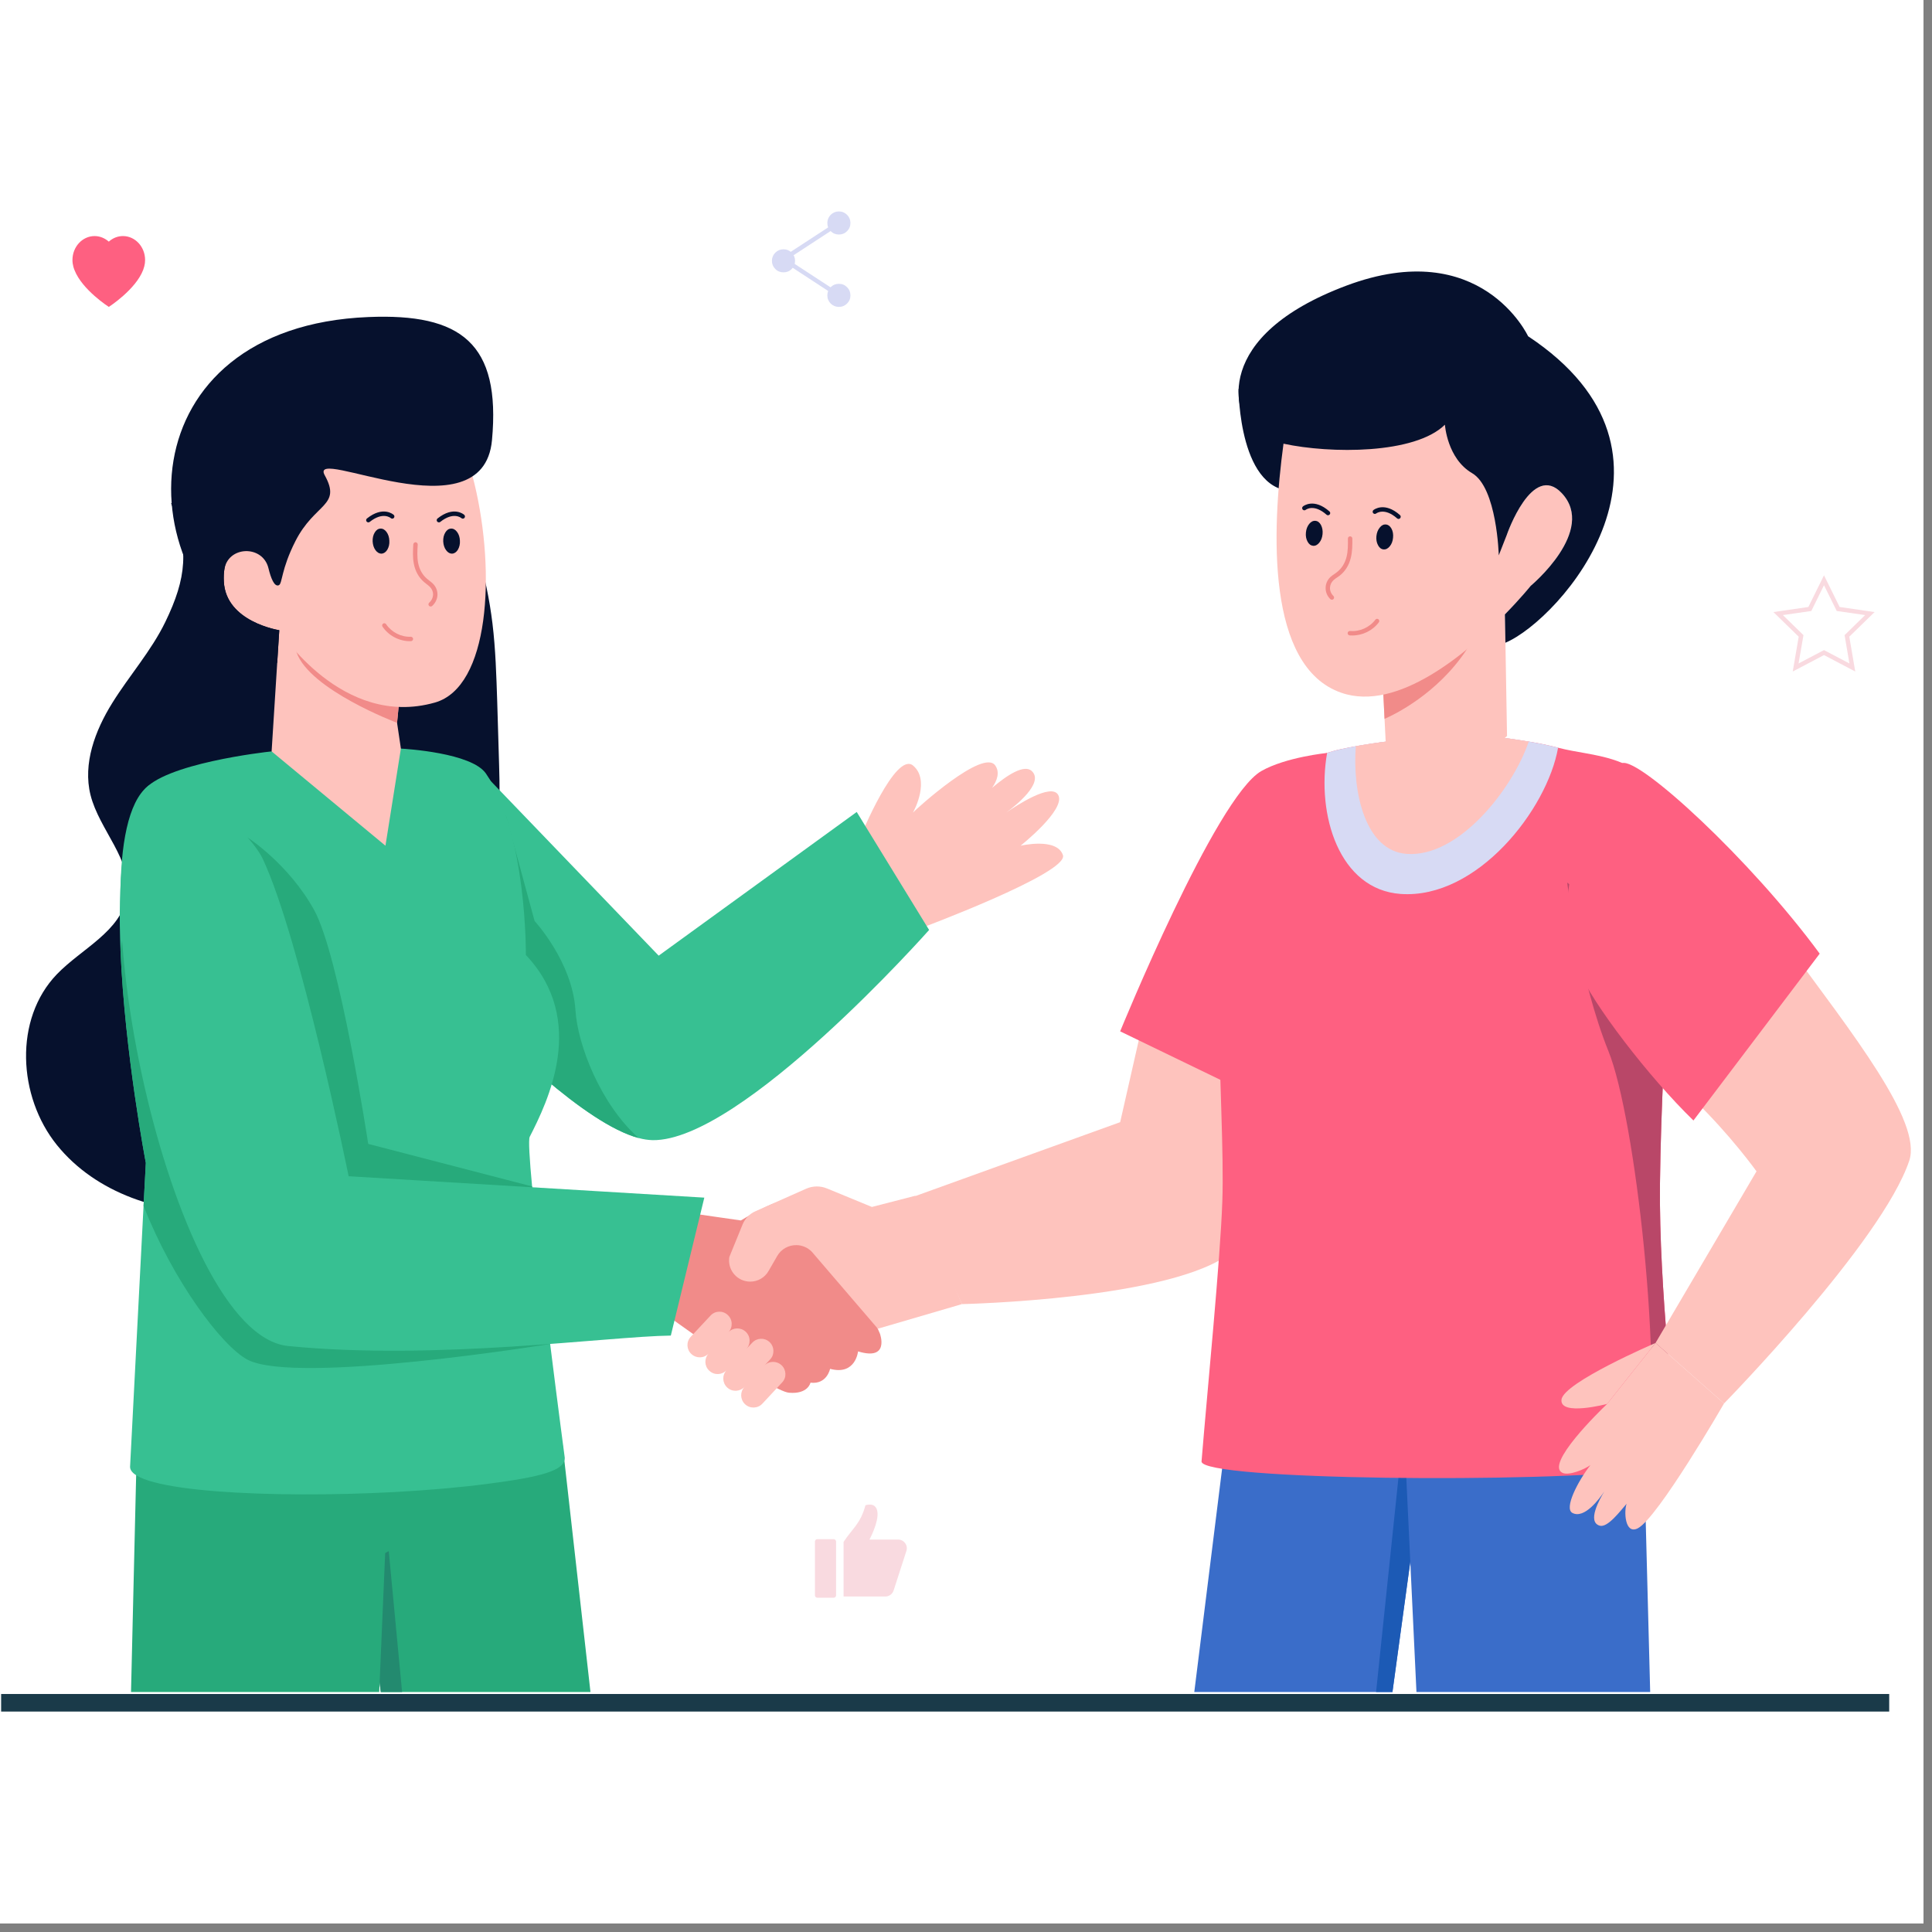 <svg xmlns="http://www.w3.org/2000/svg" xmlns:xlink="http://www.w3.org/1999/xlink" width="150" zoomAndPan="magnify" viewBox="0 0 112.5 112.5" height="150" preserveAspectRatio="xMidYMid meet" version="1.0"><rect x="0" y="0" width="112.5" height="112.5" fill="#808080" stroke="none"/><defs><clipPath id="301975b07b"><path d="M 0 0 L 112.004 0 L 112.004 112.004 L 0 112.004 Z M 0 0 " clip-rule="nonzero"/></clipPath><clipPath id="7f23c0b688"><path d="M 0 98 L 111 98 L 111 99.684 L 0 99.684 Z M 0 98 " clip-rule="nonzero"/></clipPath><clipPath id="951efc651b"><path d="M 45 12.32 L 49 12.32 L 49 18 L 45 18 Z M 45 12.32 " clip-rule="nonzero"/></clipPath><clipPath id="76f0a34ef2"><path d="M 48 12.32 L 50 12.32 L 50 14 L 48 14 Z M 48 12.32 " clip-rule="nonzero"/></clipPath></defs><g clip-path="url(#301975b07b)"><path fill="#ffffff" d="M 0 0 L 112.004 0 L 112.004 112.004 L 0 112.004 Z M 0 0 " fill-opacity="1" fill-rule="nonzero"/><path fill="#ffffff" d="M 0 0 L 112.004 0 L 112.004 112.004 L 0 112.004 Z M 0 0 " fill-opacity="1" fill-rule="nonzero"/></g><g clip-path="url(#7f23c0b688)"><path fill="#1a3a49" d="M 0.066 98.641 L 110.008 98.641 L 110.008 99.664 L 0.066 99.664 Z M 0.066 98.641 " fill-opacity="1" fill-rule="nonzero"/></g><path fill="#fec3bd" d="M 61.895 49.797 C 62.238 50.844 53.488 54.098 53.488 54.098 L 50.129 48.668 C 50.129 48.668 52.152 43.723 53.172 44.582 C 54.156 45.414 53.258 47.164 53.156 47.32 C 53.348 47.113 57.262 43.555 57.957 44.578 C 58.227 44.973 58.07 45.445 57.77 45.875 C 58.625 45.148 59.645 44.473 60.09 44.906 C 60.805 45.598 59.117 46.93 58.598 47.312 C 59.168 46.918 61.223 45.562 61.621 46.293 C 62.082 47.141 59.426 49.246 59.426 49.246 C 59.426 49.246 61.547 48.746 61.895 49.797 Z M 61.895 49.797 " fill-opacity="1" fill-rule="nonzero"/><path fill="#f18b89" d="M 38.359 70.379 L 43.141 71.066 C 43.141 71.066 45.223 69.789 45.773 69.934 C 48.227 70.578 51.238 77.656 51.238 77.656 C 51.238 77.656 51.832 79.262 49.965 78.691 C 49.965 78.691 49.824 80.109 48.336 79.707 C 48.336 79.707 48.152 80.629 47.195 80.512 C 47.195 80.512 47.055 81.195 45.945 81.098 C 44.84 81.004 38.492 76.34 38.492 76.34 Z M 38.359 70.379 " fill-opacity="1" fill-rule="nonzero"/><path fill="#fec3bd" d="M 77.355 57.414 C 77.355 57.414 75.234 70.027 71.734 72.902 C 68.363 75.672 56.016 75.938 56.016 75.938 L 53.098 69.719 L 65.227 65.344 L 67.633 54.75 Z M 77.355 57.414 " fill-opacity="1" fill-rule="nonzero"/><path fill="#fe6081" d="M 79.602 56.043 L 74.332 64.461 L 65.227 60.055 C 65.227 60.055 70.781 46.441 73.441 44.902 C 74.863 44.086 77.277 43.844 77.277 43.844 Z M 79.602 56.043 " fill-opacity="1" fill-rule="nonzero"/><path fill="#06112d" d="M 72.121 22.645 C 72.121 22.645 72.121 28.898 75.539 28.574 C 78.402 28.301 76.477 23.586 76.477 23.586 L 73.82 22.398 Z M 72.121 22.645 " fill-opacity="1" fill-rule="nonzero"/><path fill="#3a6dc9" d="M 69.543 98.527 L 81.082 98.527 L 81.367 96.441 L 82.938 84.961 L 83.672 79.582 L 83.684 79.52 L 71.988 78.898 Z M 69.543 98.527 " fill-opacity="1" fill-rule="nonzero"/><path fill="#1c5ab5" d="M 80.129 98.527 L 81.082 98.527 L 81.367 96.441 L 82.938 84.961 L 81.613 84.316 Z M 80.129 98.527 " fill-opacity="1" fill-rule="nonzero"/><path fill="#3a6dc9" d="M 82.48 98.527 L 81.613 80.227 L 95.535 77.309 L 96.09 98.527 Z M 82.48 98.527 " fill-opacity="1" fill-rule="nonzero"/><path fill="#fe6081" d="M 97.5 85.102 C 97.5 85.293 96.895 85.453 95.863 85.59 C 89.941 86.363 69.965 86.203 69.965 85.102 C 70.309 80.898 71.059 73.355 71.176 69.949 C 71.371 64.41 70.086 52.039 72.121 47.785 C 72.91 46.137 75.16 44.527 77.277 43.844 L 77.277 43.84 C 77.57 43.75 77.844 43.672 78.094 43.621 C 80.773 43.047 85.176 42.609 87.887 43.008 C 88.66 43.125 89.648 43.254 90.727 43.539 C 92.832 44.09 95.297 43.859 96.926 46.664 C 97.523 47.688 97.418 51.27 97.188 55.938 C 96.992 59.797 96.711 64.395 96.66 68.906 C 96.59 75.277 97.59 82.414 97.5 85.102 Z M 97.5 85.102 " fill-opacity="1" fill-rule="nonzero"/><path fill="#b94768" d="M 97.5 85.102 C 97.5 85.293 96.895 85.453 95.863 85.59 C 96.879 79.719 95.219 65.055 93.66 61.211 C 91.992 57.074 91.258 51.395 91.258 51.395 L 97.188 55.938 C 96.992 59.797 96.711 64.395 96.66 68.906 C 96.59 75.277 97.59 82.414 97.5 85.102 Z M 97.5 85.102 " fill-opacity="1" fill-rule="nonzero"/><path fill="#d7daf4" d="M 90.727 43.539 C 90.094 47.137 86.012 52.363 81.566 52.055 C 77.98 51.805 76.645 47.441 77.277 43.844 L 77.277 43.84 C 77.57 43.75 77.844 43.672 78.094 43.621 C 78.363 43.562 78.648 43.508 78.949 43.449 C 81.641 42.969 85.449 42.652 87.887 43.008 C 88.227 43.059 88.605 43.113 89.02 43.18 C 89.547 43.27 90.121 43.379 90.727 43.539 Z M 90.727 43.539 " fill-opacity="1" fill-rule="nonzero"/><path fill="#fec3bd" d="M 89.02 43.18 C 88.066 45.965 84.945 49.934 81.922 49.723 C 79.496 49.555 78.742 46.125 78.949 43.449 C 81.641 42.969 85.449 42.652 87.887 43.008 C 88.227 43.059 88.605 43.113 89.02 43.18 Z M 89.02 43.18 " fill-opacity="1" fill-rule="nonzero"/><path fill="#fec3bd" d="M 87.754 42.855 L 82.051 48.043 L 80.688 43.184 L 80.621 41.859 L 80.516 39.695 L 85.48 36.957 L 87.633 35.77 Z M 87.754 42.855 " fill-opacity="1" fill-rule="nonzero"/><path fill="#f18b89" d="M 85.402 37.828 C 83.695 40.414 81.164 41.625 80.621 41.859 L 80.516 39.695 L 85.48 36.957 C 85.656 37.168 85.645 37.453 85.402 37.828 Z M 85.402 37.828 " fill-opacity="1" fill-rule="nonzero"/><path fill="#fec3bd" d="M 89.133 34.113 C 89.133 34.113 88.559 34.828 87.629 35.777 C 85.469 37.988 81.387 41.492 78.094 40.336 C 73.738 38.816 74.051 30.918 74.738 25.836 C 75.082 23.309 75.516 21.48 75.516 21.48 L 79.352 21.293 L 83.121 21.293 L 86.742 26.387 L 87.754 31.109 C 87.754 31.109 89.223 26.887 90.941 28.715 C 92.996 30.902 89.133 34.113 89.133 34.113 Z M 89.133 34.113 " fill-opacity="1" fill-rule="nonzero"/><path fill="#06112d" d="M 87.66 37.426 L 87.629 35.777 C 88.559 34.828 89.133 34.113 89.133 34.113 C 89.133 34.113 92.996 30.902 90.941 28.715 C 89.223 26.887 87.754 31.109 87.754 31.109 L 87.273 32.336 C 87.273 32.336 87.172 28.398 85.719 27.551 C 84.266 26.703 84.137 24.73 84.137 24.73 C 82.387 26.453 77.469 26.426 74.738 25.836 C 73.906 25.656 73.281 25.426 73.004 25.18 C 71.816 24.117 70.551 19.578 78.398 16.633 C 86.25 13.691 88.98 19.578 88.98 19.578 C 99.375 26.465 90.832 36.098 87.66 37.426 Z M 87.66 37.426 " fill-opacity="1" fill-rule="nonzero"/><path fill="#06112d" d="M 80.707 30.539 C 80.84 30.555 80.945 30.637 81.027 30.785 C 81.109 30.938 81.137 31.113 81.117 31.312 C 81.098 31.516 81.035 31.68 80.926 31.812 C 80.816 31.945 80.695 32.004 80.562 31.992 C 80.43 31.98 80.32 31.898 80.242 31.746 C 80.16 31.594 80.129 31.418 80.148 31.219 C 80.168 31.02 80.234 30.852 80.344 30.719 C 80.449 30.586 80.57 30.527 80.707 30.539 Z M 80.707 30.539 " fill-opacity="1" fill-rule="nonzero"/><path fill="#06112d" d="M 81.434 30.219 C 81.406 30.219 81.375 30.207 81.352 30.184 C 80.621 29.539 80.156 29.883 80.137 29.898 C 80.082 29.941 80.004 29.934 79.957 29.879 C 79.914 29.824 79.922 29.742 79.977 29.699 C 80.004 29.68 80.617 29.195 81.52 29.992 C 81.574 30.039 81.578 30.121 81.531 30.176 C 81.504 30.203 81.469 30.219 81.434 30.219 Z M 81.434 30.219 " fill-opacity="1" fill-rule="nonzero"/><path fill="#06112d" d="M 76.598 30.328 C 76.734 30.34 76.84 30.422 76.922 30.574 C 77 30.727 77.031 30.902 77.012 31.102 C 76.992 31.301 76.93 31.469 76.82 31.602 C 76.711 31.734 76.59 31.793 76.457 31.781 C 76.324 31.766 76.215 31.684 76.137 31.535 C 76.055 31.383 76.023 31.207 76.043 31.008 C 76.062 30.805 76.129 30.641 76.234 30.508 C 76.344 30.375 76.465 30.316 76.598 30.328 Z M 76.598 30.328 " fill-opacity="1" fill-rule="nonzero"/><path fill="#06112d" d="M 77.328 30.004 C 77.301 30.004 77.27 29.996 77.246 29.973 C 76.512 29.324 76.051 29.672 76.031 29.688 C 75.977 29.73 75.895 29.723 75.852 29.668 C 75.809 29.613 75.816 29.531 75.871 29.488 C 75.898 29.465 76.512 28.984 77.414 29.781 C 77.469 29.828 77.473 29.91 77.426 29.961 C 77.398 29.992 77.363 30.004 77.328 30.004 Z M 77.328 30.004 " fill-opacity="1" fill-rule="nonzero"/><path fill="#f18b89" d="M 77.555 34.922 C 77.523 34.922 77.492 34.91 77.465 34.887 C 77.281 34.707 77.184 34.469 77.191 34.223 C 77.195 33.98 77.301 33.754 77.484 33.586 C 77.555 33.523 77.637 33.469 77.711 33.418 C 77.758 33.387 77.801 33.355 77.844 33.32 C 78.121 33.109 78.316 32.801 78.41 32.426 C 78.496 32.082 78.492 31.715 78.488 31.359 C 78.488 31.289 78.543 31.23 78.617 31.23 C 78.688 31.23 78.742 31.285 78.746 31.355 C 78.75 31.727 78.75 32.109 78.656 32.488 C 78.551 32.918 78.324 33.277 78 33.527 C 77.953 33.562 77.906 33.594 77.855 33.629 C 77.785 33.676 77.715 33.723 77.656 33.777 C 77.523 33.898 77.449 34.059 77.445 34.23 C 77.441 34.402 77.512 34.574 77.645 34.703 C 77.695 34.754 77.695 34.836 77.648 34.887 C 77.621 34.91 77.59 34.922 77.555 34.922 Z M 77.555 34.922 " fill-opacity="1" fill-rule="nonzero"/><path fill="#f18b89" d="M 78.75 37.004 C 78.695 37.004 78.645 37.004 78.59 37 C 78.52 36.992 78.469 36.93 78.473 36.859 C 78.48 36.789 78.543 36.738 78.613 36.742 C 79.172 36.793 79.75 36.535 80.086 36.086 C 80.129 36.027 80.207 36.016 80.266 36.059 C 80.32 36.102 80.332 36.184 80.289 36.238 C 79.934 36.715 79.344 37.004 78.75 37.004 Z M 78.75 37.004 " fill-opacity="1" fill-rule="nonzero"/><path fill="#fec3bd" d="M 96.402 78.199 C 96.402 78.199 91.047 80.496 90.926 81.496 C 90.809 82.484 93.582 81.75 93.582 81.75 " fill-opacity="1" fill-rule="nonzero"/><path fill="#fec3bd" d="M 93.582 81.75 C 93.148 82.168 89.938 85.285 90.988 85.766 C 91.367 85.938 92.285 85.555 92.609 85.312 C 91.867 86.27 91.062 87.836 91.562 88.098 C 92.258 88.465 93.133 87.277 93.418 86.848 C 93.145 87.297 92.398 88.621 93.152 88.84 C 93.613 88.973 94.344 87.988 94.719 87.562 C 94.559 87.969 94.605 89.375 95.363 88.996 C 96.527 88.414 100.391 81.723 100.391 81.723 L 96.402 78.199 " fill-opacity="1" fill-rule="nonzero"/><path fill="#fec3bd" d="M 111.176 67.586 C 109.598 72.312 100.391 81.723 100.391 81.723 L 96.402 78.199 L 102.281 68.207 C 102.281 68.207 100.781 66.105 98.609 64.004 L 103.973 54.883 C 107.918 60.25 111.934 65.312 111.176 67.586 Z M 111.176 67.586 " fill-opacity="1" fill-rule="nonzero"/><path fill="#fe6081" d="M 105.961 55.531 L 98.609 65.246 C 96 62.715 92.715 58.422 91.922 56.5 C 89.5 50.625 94.477 44.434 94.477 44.434 C 95.496 44.156 101.898 50.004 105.961 55.531 Z M 105.961 55.531 " fill-opacity="1" fill-rule="nonzero"/><path fill="#27aa7b" d="M 21.246 91.066 L 22.172 98.527 L 34.383 98.527 L 32.75 84.043 L 20.465 84.758 L 20.477 84.832 Z M 21.246 91.066 " fill-opacity="1" fill-rule="nonzero"/><path fill="#238a6f" d="M 23.414 98.527 L 22.637 90.32 L 21.246 91.066 L 22.172 98.527 Z M 23.414 98.527 " fill-opacity="1" fill-rule="nonzero"/><path fill="#27aa7b" d="M 22.082 98.527 L 22.637 85.578 L 8.016 82.195 L 7.629 98.527 Z M 22.082 98.527 " fill-opacity="1" fill-rule="nonzero"/><path fill="#06112d" d="M 27.656 51.371 C 26.984 52.211 26.07 52.82 25.168 53.41 C 22.52 55.156 19.871 56.898 17.219 58.645 C 19.434 59.195 21.043 61.406 21.105 63.684 C 21.164 65.961 19.801 68.16 17.848 69.332 C 16.406 70.195 14.703 70.535 13.023 70.598 C 9.402 70.73 5.586 69.492 3.312 66.672 C 1.039 63.852 0.801 59.336 3.312 56.73 C 4.758 55.23 7.051 54.234 7.387 52.18 C 7.734 50.086 5.785 48.348 5.27 46.289 C 4.816 44.461 5.539 42.539 6.535 40.938 C 7.527 39.34 8.801 37.914 9.625 36.219 C 10.867 33.66 11.035 31.941 9.965 29.309 L 22.328 22.309 C 23.906 24.109 25.262 26.117 26.309 28.273 C 27.535 30.793 28.336 33.52 28.676 36.305 C 28.859 37.812 28.902 39.336 28.953 40.855 C 28.988 42.074 29.027 43.293 29.062 44.512 C 29.137 46.895 29.141 49.504 27.656 51.371 Z M 27.656 51.371 " fill-opacity="1" fill-rule="nonzero"/><path fill="#37c092" d="M 54.102 54.152 C 54.102 54.152 43.184 66.473 37.996 66.391 C 37.742 66.383 37.469 66.344 37.184 66.266 C 34.078 65.43 29.195 60.609 26.789 58.07 C 25.898 57.129 25.348 56.504 25.348 56.504 L 27.645 44.512 L 38.355 55.648 L 49.887 47.281 Z M 54.102 54.152 " fill-opacity="1" fill-rule="nonzero"/><path fill="#27aa7b" d="M 37.184 66.266 C 34.078 65.43 29.195 60.609 26.789 58.07 C 27.855 53.867 29.453 47.461 29.453 47.461 L 31.129 53.629 C 31.129 53.629 33.328 56.004 33.508 58.82 C 33.637 60.867 34.98 64.301 37.184 66.266 Z M 37.184 66.266 " fill-opacity="1" fill-rule="nonzero"/><path fill="#37c092" d="M 32.887 84.891 C 32.887 85.645 31.484 86.004 28.352 86.41 C 26.758 86.617 24.926 86.773 23.027 86.879 C 15.809 87.266 7.574 86.867 7.574 85.414 L 8.359 70.219 L 8.492 67.715 C 8.492 67.715 7.266 61.324 7.016 55.332 C 6.859 51.469 7.105 47.77 8.352 46.051 C 9.5 44.469 15.438 43.789 15.816 43.754 C 16.184 43.723 21.516 43.484 23.344 43.59 C 23.594 43.605 27.453 43.832 28.293 45.039 C 30.691 48.492 30.621 55.609 30.621 55.609 C 34.227 59.418 31.879 64.172 30.844 66.199 C 30.766 66.363 30.832 67.477 30.984 69.086 L 30.992 69.152 C 31.215 71.508 31.621 74.895 31.992 77.922 L 32.035 78.258 C 32.484 81.871 32.887 84.891 32.887 84.891 Z M 32.887 84.891 " fill-opacity="1" fill-rule="nonzero"/><path fill="#27aa7b" d="M 32.035 78.258 C 32.035 78.258 17.227 80.664 14.41 79.172 C 12.895 78.363 10.074 74.578 8.359 70.219 L 8.492 67.715 C 8.492 67.715 7.266 61.324 7.016 55.332 L 7.109 54.75 L 14.418 48.77 C 14.418 48.77 16.785 50.281 18.281 52.969 C 19.777 55.652 21.441 66.609 21.441 66.609 L 30.984 69.086 L 30.992 69.152 L 31.992 77.922 Z M 32.035 78.258 " fill-opacity="1" fill-rule="nonzero"/><path fill="#fec3bd" d="M 22.445 49.246 L 15.816 43.754 L 16.262 36.699 L 18.941 36.191 L 21.258 37.781 L 23.395 39.254 L 23.121 42.09 L 23.344 43.59 Z M 22.445 49.246 " fill-opacity="1" fill-rule="nonzero"/><path fill="#f18b89" d="M 23.395 39.254 L 23.121 42.09 C 23.121 42.09 18.016 40.168 17.266 37.977 C 16.762 36.496 19.457 37.18 21.258 37.781 Z M 23.395 39.254 " fill-opacity="1" fill-rule="nonzero"/><path fill="#fec3bd" d="M 25.324 40.91 C 19.914 42.445 16.262 36.699 16.262 36.699 C 16.262 36.699 13.152 36.219 13.035 33.871 C 12.914 31.52 14.785 31.242 15.426 31.918 C 15.426 31.918 16.262 21.879 22.633 22.039 C 25.137 22.102 26.828 24.828 27.633 28.188 C 28.875 33.371 28.496 40.008 25.324 40.91 Z M 25.324 40.91 " fill-opacity="1" fill-rule="nonzero"/><path fill="#06112d" d="M 28.648 25.633 C 28.125 31.285 17.91 25.871 18.91 27.676 C 19.906 29.48 18.336 29.277 17.203 31.508 C 16.359 33.168 16.449 33.988 16.234 34.078 C 15.973 34.188 15.77 33.656 15.633 33.09 C 15.301 31.711 13.258 31.777 13.059 33.184 C 13.031 33.391 13.02 33.617 13.035 33.867 C 13.152 36.219 16.262 36.695 16.262 36.695 L 16.141 38.602 C 6.949 33.445 7.461 19.031 21.449 18.461 C 26.84 18.238 29.172 19.98 28.648 25.633 Z M 28.648 25.633 " fill-opacity="1" fill-rule="nonzero"/><path fill="#06112d" d="M 22.672 31.484 C 22.684 31.688 22.641 31.859 22.555 32.008 C 22.465 32.152 22.355 32.23 22.219 32.238 C 22.086 32.242 21.969 32.176 21.867 32.039 C 21.766 31.902 21.711 31.73 21.699 31.531 C 21.691 31.328 21.73 31.156 21.82 31.008 C 21.906 30.863 22.02 30.785 22.152 30.781 C 22.289 30.773 22.406 30.84 22.508 30.977 C 22.609 31.113 22.664 31.285 22.672 31.484 Z M 22.672 31.484 " fill-opacity="1" fill-rule="nonzero"/><path fill="#06112d" d="M 21.449 30.418 C 21.41 30.418 21.375 30.402 21.348 30.371 C 21.305 30.316 21.312 30.234 21.367 30.191 C 22.309 29.441 22.898 29.957 22.922 29.977 C 22.977 30.027 22.98 30.105 22.934 30.16 C 22.887 30.211 22.805 30.215 22.754 30.168 C 22.734 30.152 22.289 29.785 21.527 30.391 C 21.504 30.41 21.477 30.418 21.449 30.418 Z M 21.449 30.418 " fill-opacity="1" fill-rule="nonzero"/><path fill="#06112d" d="M 26.781 31.484 C 26.793 31.688 26.75 31.859 26.664 32.008 C 26.574 32.152 26.465 32.23 26.328 32.238 C 26.195 32.242 26.078 32.176 25.977 32.039 C 25.875 31.902 25.82 31.73 25.809 31.531 C 25.801 31.328 25.84 31.156 25.93 31.008 C 26.016 30.863 26.129 30.785 26.262 30.781 C 26.398 30.773 26.516 30.84 26.617 30.977 C 26.719 31.113 26.773 31.285 26.781 31.484 Z M 26.781 31.484 " fill-opacity="1" fill-rule="nonzero"/><path fill="#06112d" d="M 25.559 30.418 C 25.52 30.418 25.484 30.402 25.457 30.371 C 25.414 30.316 25.422 30.234 25.477 30.191 C 26.418 29.441 27.008 29.957 27.031 29.977 C 27.086 30.027 27.09 30.105 27.043 30.16 C 26.996 30.211 26.914 30.215 26.863 30.168 C 26.844 30.152 26.398 29.785 25.637 30.391 C 25.613 30.41 25.586 30.418 25.559 30.418 Z M 25.559 30.418 " fill-opacity="1" fill-rule="nonzero"/><path fill="#f18b89" d="M 25.078 35.316 C 25.043 35.316 25.008 35.305 24.98 35.273 C 24.934 35.223 24.941 35.141 24.992 35.094 C 25.133 34.969 25.211 34.805 25.219 34.629 C 25.223 34.457 25.156 34.297 25.027 34.168 C 24.973 34.113 24.906 34.062 24.836 34.008 C 24.789 33.973 24.742 33.938 24.699 33.898 C 24.391 33.637 24.18 33.266 24.098 32.828 C 24.023 32.449 24.047 32.066 24.066 31.695 C 24.074 31.625 24.137 31.57 24.203 31.574 C 24.273 31.582 24.328 31.641 24.324 31.711 C 24.301 32.066 24.281 32.434 24.348 32.781 C 24.422 33.16 24.602 33.48 24.867 33.703 C 24.906 33.738 24.949 33.773 24.992 33.805 C 25.066 33.859 25.141 33.918 25.211 33.988 C 25.387 34.164 25.48 34.395 25.473 34.637 C 25.465 34.883 25.355 35.113 25.164 35.285 C 25.137 35.309 25.109 35.316 25.078 35.316 Z M 25.078 35.316 " fill-opacity="1" fill-rule="nonzero"/><path fill="#f18b89" d="M 23.863 37.336 C 23.238 37.336 22.621 37.008 22.273 36.488 C 22.234 36.43 22.25 36.352 22.309 36.312 C 22.367 36.273 22.445 36.289 22.484 36.348 C 22.797 36.812 23.355 37.102 23.922 37.078 C 23.988 37.078 24.051 37.133 24.055 37.203 C 24.055 37.273 24 37.332 23.93 37.336 C 23.91 37.336 23.887 37.336 23.863 37.336 Z M 23.863 37.336 " fill-opacity="1" fill-rule="nonzero"/><path fill="#37c092" d="M 41.012 69.738 L 20.301 68.492 C 20.301 68.492 17.508 54.73 15.305 50.02 C 14.473 48.246 10.086 44.559 8.578 45.805 C 4.176 49.449 9.766 77.688 16.785 78.379 C 25.441 79.234 35.355 77.82 39.062 77.77 Z M 41.012 69.738 " fill-opacity="1" fill-rule="nonzero"/><path fill="#fec3bd" d="M 56.016 75.938 L 51.117 77.371 L 47.27 72.887 C 47.152 72.77 47.016 72.672 46.867 72.609 C 46.715 72.543 46.551 72.504 46.383 72.504 C 45.918 72.492 45.484 72.738 45.254 73.141 L 44.754 74.008 C 44.535 74.395 44.125 74.629 43.688 74.629 C 43.641 74.629 43.59 74.625 43.543 74.621 C 42.844 74.539 42.355 73.891 42.469 73.195 L 43.242 71.297 C 43.383 70.957 43.648 70.68 43.988 70.531 L 46.941 69.219 C 47.332 69.047 47.773 69.043 48.164 69.207 L 50.77 70.281 L 53.297 69.629 Z M 56.016 75.938 " fill-opacity="1" fill-rule="nonzero"/><path fill="#fec3bd" d="M 45.734 79.992 C 45.742 80.172 45.68 80.355 45.543 80.5 L 44.395 81.734 C 44.125 82.023 43.672 82.039 43.383 81.766 C 43.098 81.496 43.082 81.047 43.352 80.758 C 43.082 81.047 42.629 81.062 42.344 80.793 C 42.055 80.523 42.039 80.074 42.309 79.785 C 42.039 80.074 41.586 80.09 41.301 79.816 C 41.012 79.551 40.996 79.102 41.266 78.812 C 40.996 79.102 40.547 79.113 40.258 78.844 C 39.969 78.578 39.953 78.125 40.223 77.84 L 41.375 76.605 C 41.641 76.316 42.094 76.301 42.379 76.574 C 42.523 76.707 42.602 76.887 42.605 77.07 C 42.613 77.25 42.551 77.434 42.414 77.578 C 42.684 77.289 43.133 77.277 43.422 77.547 C 43.566 77.68 43.645 77.863 43.648 78.043 C 43.656 78.223 43.594 78.406 43.457 78.551 L 43.805 78.184 C 44.074 77.895 44.523 77.879 44.812 78.148 C 44.953 78.281 45.031 78.465 45.035 78.648 C 45.043 78.828 44.984 79.012 44.848 79.156 L 44.5 79.527 C 44.77 79.238 45.219 79.227 45.508 79.496 C 45.652 79.625 45.727 79.809 45.734 79.992 Z M 45.734 79.992 " fill-opacity="1" fill-rule="nonzero"/><path fill="#f9dae0" d="M 48.543 93.035 L 47.594 93.035 C 47.516 93.035 47.453 92.973 47.453 92.895 L 47.453 89.766 C 47.453 89.688 47.516 89.625 47.594 89.625 L 48.543 89.625 C 48.621 89.625 48.684 89.688 48.684 89.766 L 48.684 92.895 C 48.684 92.973 48.621 93.035 48.543 93.035 Z M 48.543 93.035 " fill-opacity="1" fill-rule="nonzero"/><path fill="#f9dae0" d="M 52.781 90.305 L 52.035 92.613 C 51.969 92.82 51.773 92.965 51.555 92.965 L 49.121 92.965 L 49.121 89.785 C 49.645 88.992 50.105 88.73 50.395 87.652 C 50.395 87.652 50.996 87.422 51.09 88.023 C 51.184 88.629 50.629 89.648 50.629 89.648 L 52.297 89.648 C 52.641 89.648 52.883 89.98 52.781 90.305 Z M 52.781 90.305 " fill-opacity="1" fill-rule="nonzero"/><path fill="#f9dae0" d="M 108.031 39.102 L 106.211 38.145 L 104.391 39.102 L 104.738 37.074 L 103.266 35.641 L 105.301 35.344 L 106.211 33.5 L 107.121 35.344 L 109.156 35.641 L 107.684 37.074 Z M 106.211 37.855 L 107.691 38.633 L 107.41 36.984 L 108.605 35.816 L 106.953 35.578 L 106.211 34.078 L 105.473 35.578 L 103.816 35.816 L 105.016 36.984 L 104.73 38.633 Z M 106.211 37.855 " fill-opacity="1" fill-rule="nonzero"/><path fill="#fe6081" d="M 8.449 15.141 C 8.449 15.266 8.434 15.387 8.402 15.508 C 8.383 15.578 8.359 15.648 8.336 15.719 C 7.895 16.871 6.336 17.871 6.336 17.871 C 6.336 17.871 4.797 16.887 4.344 15.742 C 4.316 15.676 4.293 15.605 4.273 15.535 C 4.238 15.406 4.219 15.273 4.219 15.141 C 4.219 14.371 4.797 13.746 5.508 13.746 C 5.82 13.746 6.109 13.871 6.336 14.07 C 6.559 13.867 6.848 13.746 7.16 13.746 C 7.871 13.746 8.449 14.371 8.449 15.141 Z M 8.449 15.141 " fill-opacity="1" fill-rule="nonzero"/><g clip-path="url(#951efc651b)"><path fill="#d7daf4" d="M 48.848 17.328 C 48.824 17.328 48.801 17.32 48.777 17.305 L 45.555 15.199 C 45.516 15.176 45.496 15.137 45.496 15.094 C 45.496 15.051 45.516 15.008 45.555 14.984 L 48.777 12.879 C 48.836 12.84 48.918 12.855 48.957 12.914 C 48.992 12.973 48.977 13.055 48.918 13.094 L 45.855 15.094 L 48.918 17.094 C 48.977 17.129 48.992 17.211 48.957 17.27 C 48.93 17.309 48.891 17.328 48.848 17.328 Z M 48.848 17.328 " fill-opacity="1" fill-rule="nonzero"/></g><g clip-path="url(#76f0a34ef2)"><path fill="#d7daf4" d="M 49.52 12.984 C 49.52 13.172 49.457 13.328 49.324 13.461 C 49.191 13.594 49.035 13.656 48.848 13.656 C 48.664 13.656 48.504 13.594 48.371 13.461 C 48.242 13.328 48.176 13.172 48.176 12.984 C 48.176 12.801 48.242 12.641 48.371 12.508 C 48.504 12.379 48.664 12.312 48.848 12.312 C 49.035 12.312 49.191 12.379 49.324 12.508 C 49.457 12.641 49.52 12.801 49.52 12.984 Z M 49.52 12.984 " fill-opacity="1" fill-rule="nonzero"/></g><path fill="#d7daf4" d="M 49.52 17.199 C 49.52 17.387 49.457 17.543 49.324 17.676 C 49.191 17.805 49.035 17.871 48.848 17.871 C 48.664 17.871 48.504 17.805 48.371 17.676 C 48.242 17.543 48.176 17.387 48.176 17.199 C 48.176 17.012 48.242 16.855 48.371 16.723 C 48.504 16.59 48.664 16.527 48.848 16.527 C 49.035 16.527 49.191 16.59 49.324 16.723 C 49.457 16.855 49.52 17.012 49.52 17.199 Z M 49.52 17.199 " fill-opacity="1" fill-rule="nonzero"/><path fill="#d7daf4" d="M 46.297 15.188 C 46.297 15.375 46.23 15.531 46.098 15.664 C 45.969 15.797 45.809 15.859 45.625 15.859 C 45.438 15.859 45.277 15.797 45.148 15.664 C 45.016 15.531 44.949 15.375 44.949 15.188 C 44.949 15.004 45.016 14.844 45.148 14.711 C 45.277 14.582 45.438 14.516 45.625 14.516 C 45.809 14.516 45.969 14.582 46.098 14.711 C 46.23 14.844 46.297 15.004 46.297 15.188 Z M 46.297 15.188 " fill-opacity="1" fill-rule="nonzero"/></svg>